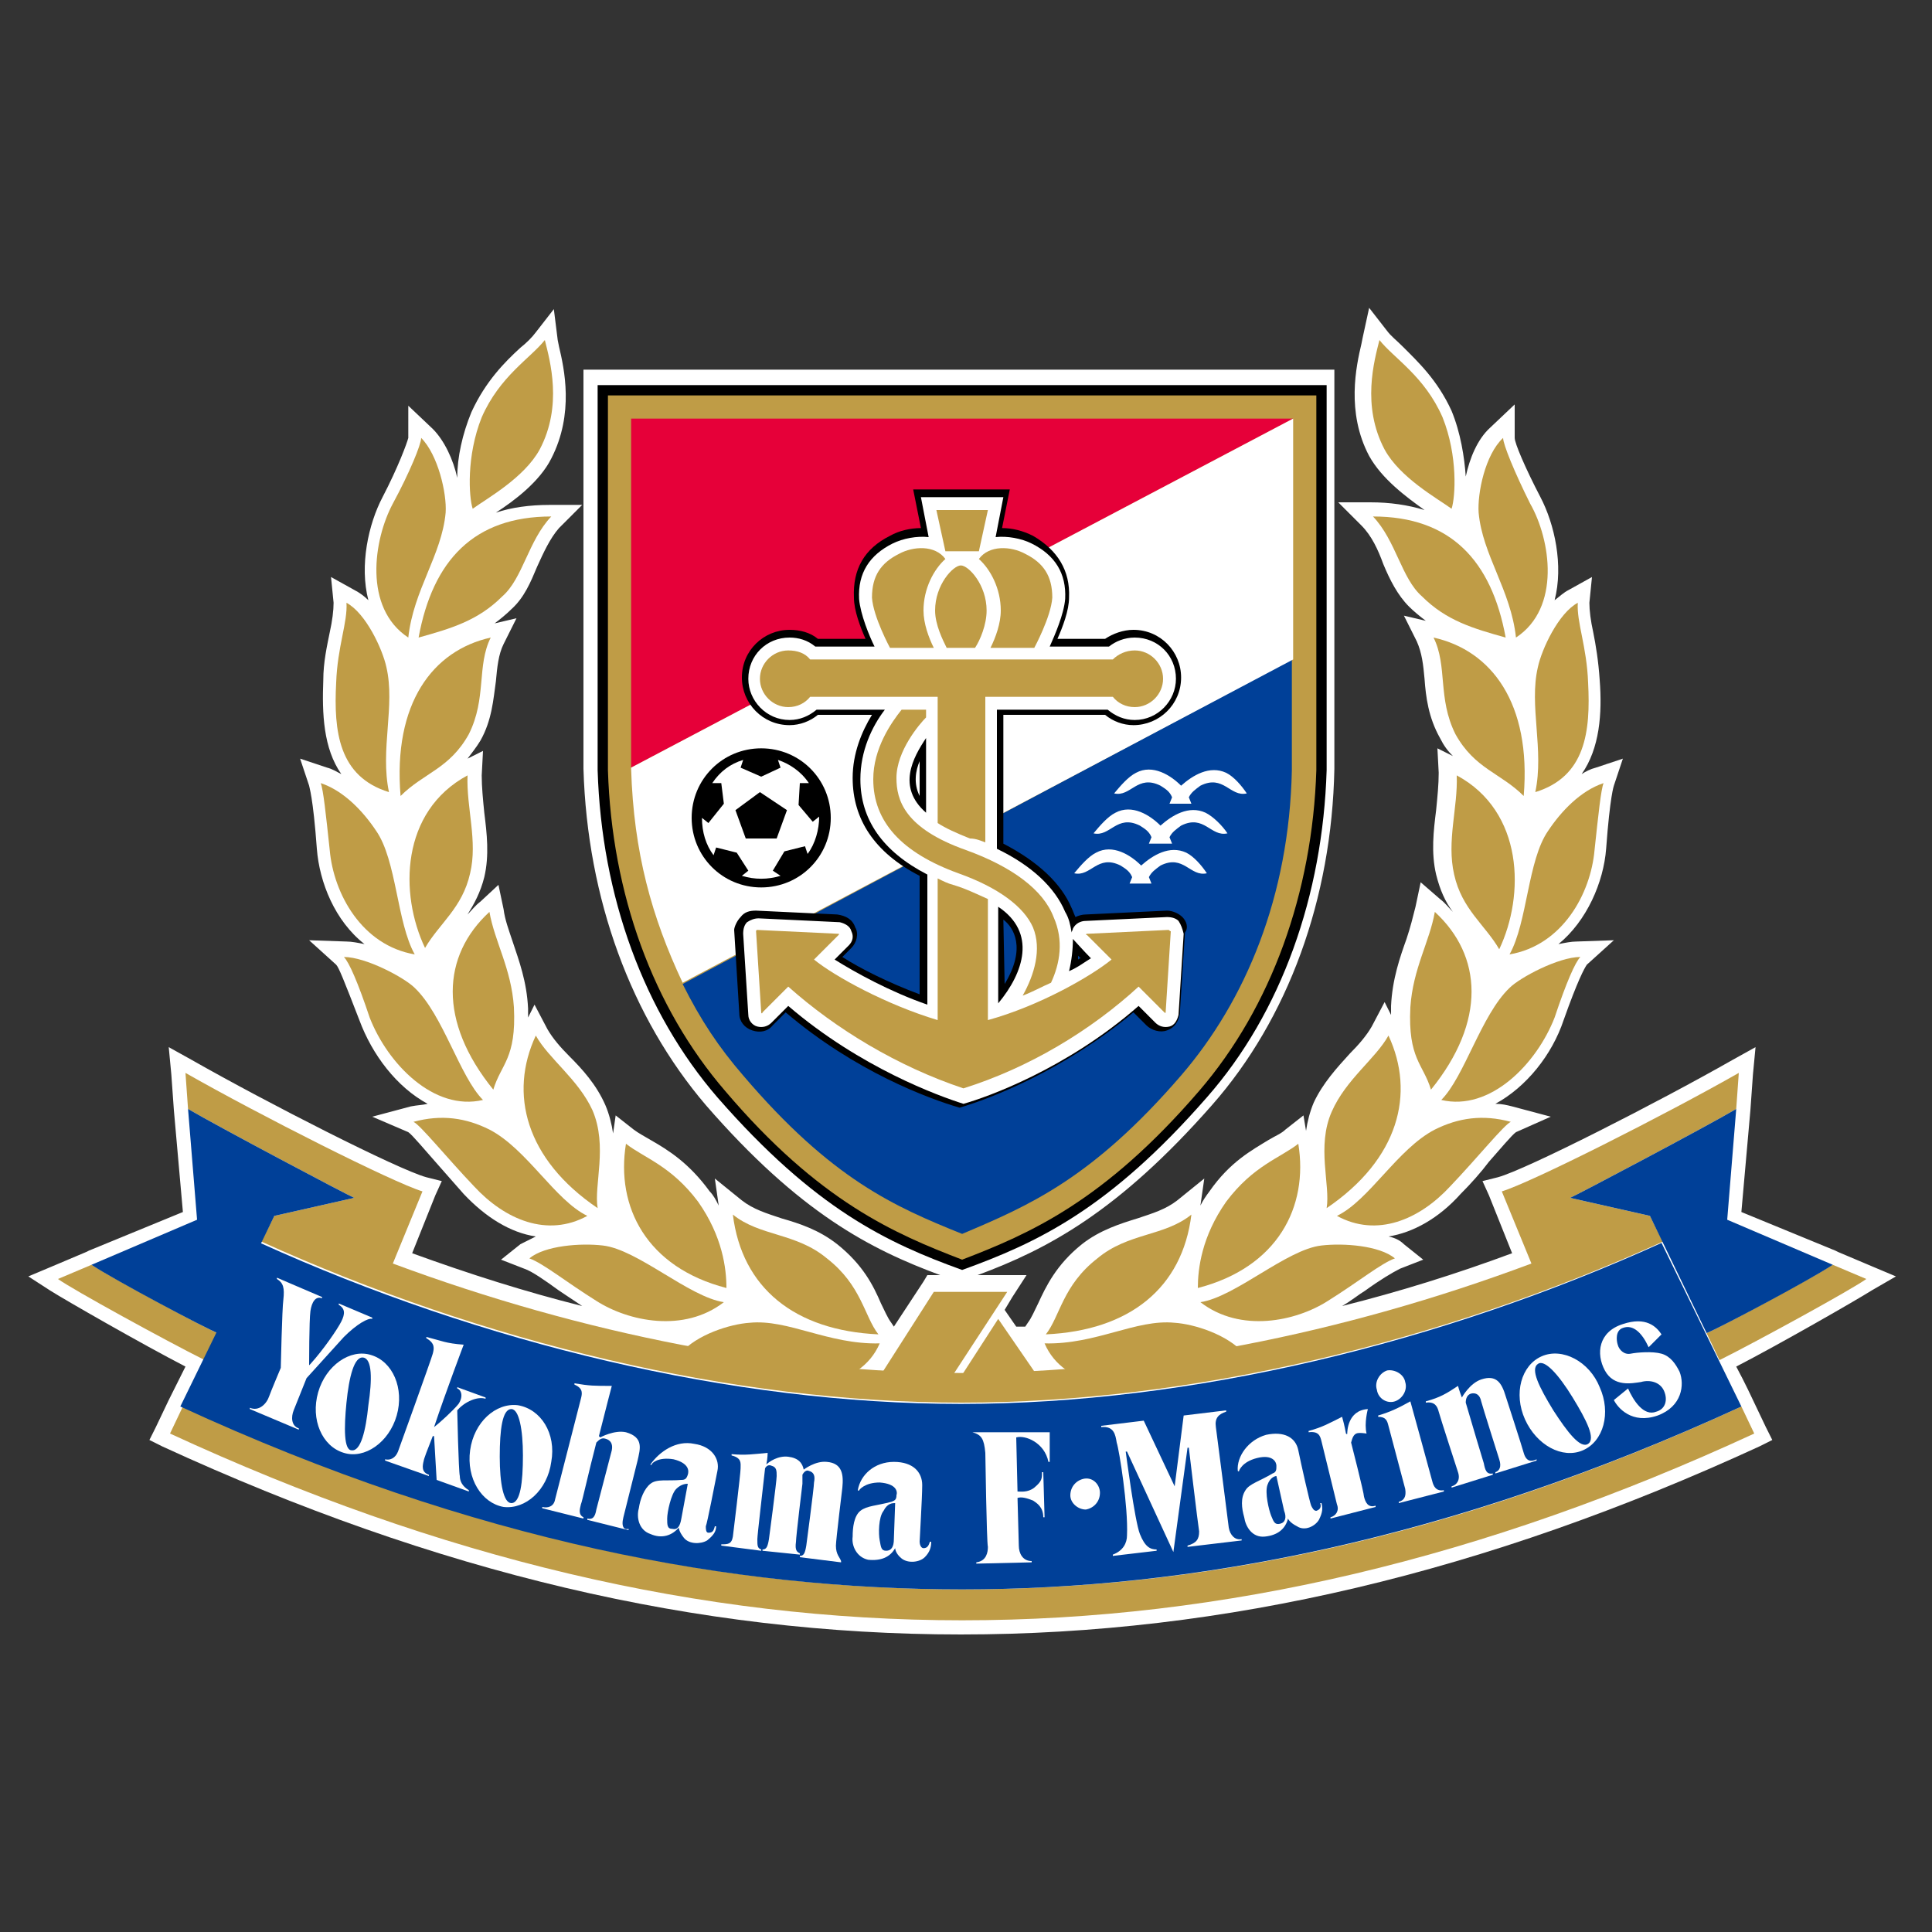 <?xml version="1.0" encoding="utf-8"?>
<!-- Generator: Adobe Illustrator 22.1.0, SVG Export Plug-In . SVG Version: 6.00 Build 0)  -->
<svg version="1.1" id="レイヤー_1" xmlns="http://www.w3.org/2000/svg" xmlns:xlink="http://www.w3.org/1999/xlink" x="0px"
	 y="0px" viewBox="0 0 150 150" style="enable-background:new 0 0 150 150;" xml:space="preserve">
<rect x="0" y="0" width="150" height="150" fill="#333333" stroke="none"/>
<style type="text/css">
	.st0{fill:#FFFFFF;}
	.st1{fill:#BF9C46;}
	.st2{fill:#004098;}
	.st3{fill:#E60039;}
</style>
<g>
	<path class="st0" d="M147.2,99.1l-1.9-0.8l-2.6-1.1l-0.2-0.1h0l-7.3-3l0.7-7.9l0.2-2.8l0.2-2.1l-1.8,1c-5.8,3.3-16,8.5-18.2,9.1
		l-1.2,0.3l0.5,1.1l1.8,4.5c-4.3,1.6-8.8,3-13.2,4.1c0.7-0.4,1.3-0.9,1.8-1.2c1.1-0.8,2.1-1.4,2.7-1.7l1.8-0.7l-1.5-1.2
		c-0.3-0.3-0.7-0.5-1.2-0.6c1.9-0.3,3.9-1.4,5.6-3.3c0.8-0.8,1.6-1.7,2.2-2.5c0.8-0.9,1.8-2.1,2.1-2.3l2.7-1.2l-3-0.8
		c-0.4-0.1-0.8-0.2-1.3-0.2c2.4-1.3,4.4-3.8,5.3-6.5c1.1-3.1,1.6-4,1.8-4.3l2.1-1.9l-2.9,0.1c-0.4,0-0.9,0.1-1.4,0.2
		c2.2-1.8,3.5-4.8,3.7-7.4c0.3-4.1,0.6-4.9,0.6-4.9l0.7-2.1l-2.1,0.7c-0.4,0.1-0.8,0.3-1.1,0.5c1.4-2,1.6-4.7,1.4-7.3
		c-0.1-1.5-0.3-2.7-0.5-3.7c-0.2-0.9-0.3-1.7-0.3-2.3l0.2-2l-1.8,1c-0.4,0.2-0.7,0.5-1.1,0.8c0.7-2.7,0-5.9-1.1-8
		c-1.2-2.3-2-4.2-2-4.6v-2.6l-1.9,1.8c-1,0.9-1.6,2.4-1.9,3.8c-0.1-1.5-0.4-3.4-1.1-5.1c-1.1-2.4-2.6-3.8-3.8-5
		c-0.5-0.5-0.9-0.8-1.2-1.2l-1.4-1.8c0,0-0.5,2.3-0.5,2.3l-0.1,0.5c-0.4,1.7-1.2,5.3,0.6,8.7c1,1.8,2.9,3.2,4.3,4.2
		c-1.3-0.4-2.7-0.6-4.2-0.6l-2.5,0l1.8,1.8c0.8,0.8,1.3,1.9,1.7,3c0.5,1.2,1.1,2.4,2,3.3c0.4,0.4,0.9,0.8,1.3,1.1l-1.7-0.4l1,2
		c0.4,0.9,0.5,1.8,0.6,2.9c0.1,1.4,0.3,3,1.2,4.6c0.3,0.6,0.6,1,1,1.4l-1.2-0.6l0.1,1.9c0,0.9-0.1,1.9-0.2,2.9c-0.2,1.6-0.4,3.3,0,5
		c0.3,1.2,0.7,2.1,1.3,2.9c-0.3-0.3-0.6-0.7-1-1l-1.5-1.3l-0.4,1.9c-0.2,0.8-0.4,1.6-0.7,2.5c-0.5,1.4-1.1,3.1-1.2,5.2
		c0,0.2,0,0.5,0,0.7l-0.5-1l-1,1.9c-0.4,0.7-1,1.4-1.7,2.1c-1,1.1-2.1,2.3-2.8,3.8c-0.3,0.7-0.5,1.5-0.6,2.2l-0.2-1.2l-1.4,1.1
		c-0.3,0.3-0.8,0.5-1.3,0.8c-1.3,0.8-3,1.7-4.6,4c-0.3,0.4-0.5,0.7-0.7,1.1l0.3-2.1l-2.1,1.7c-0.9,0.7-1.9,1-3.1,1.4
		c-1.3,0.4-2.9,0.9-4.3,2c-2,1.6-2.8,3.3-3.4,4.6c-0.3,0.6-0.5,1.1-0.8,1.5l-0.2,0.3l-0.7,0l-0.9-1.3l0.6-1l1.1-1.7h-2h-1.8
		c5.4-2,10.9-4.9,18.2-13.2c5.9-6.7,9.3-16,9.5-26.1c0,0,0-29.9,0-29.9v-1.1H103H46.4h-1.1v1.1v29.9c0.3,10.1,3.7,19.3,9.5,26.1
		c7.3,8.4,12.8,11.2,18.2,13.2h-0.5H72l-0.3,0.5l-2.3,3.5l-0.2-0.3c-0.3-0.4-0.5-0.9-0.8-1.5c-0.6-1.4-1.4-3-3.4-4.6
		c-1.4-1.1-2.9-1.6-4.3-2c-1.2-0.4-2.2-0.7-3.1-1.4l-2.1-1.7l0.3,2.1c-0.2-0.4-0.4-0.8-0.7-1.1c-1.6-2.2-3.2-3.2-4.6-4
		c-0.5-0.3-0.9-0.5-1.3-0.8l-1.4-1.1L47.6,88c-0.1-0.7-0.3-1.5-0.6-2.2c-0.7-1.6-1.8-2.8-2.8-3.8c-0.7-0.7-1.3-1.4-1.7-2.1l-1-1.9
		L41,79c0-0.2,0-0.5,0-0.7c-0.1-2.1-0.7-3.7-1.2-5.2c-0.3-0.9-0.6-1.7-0.7-2.5l-0.4-1.9L37.3,70c-0.4,0.3-0.7,0.7-1,1
		c0.5-0.8,1-1.7,1.3-2.9c0.4-1.7,0.2-3.4,0-5c-0.1-1-0.2-2-0.2-2.9l0.1-1.9l-1.2,0.6c0.3-0.4,0.7-0.9,1-1.4c0.9-1.6,1-3.2,1.2-4.6
		c0.1-1.1,0.2-2.1,0.6-2.9l1-2l-1.7,0.4c0.4-0.3,0.9-0.7,1.3-1.1c1-0.9,1.5-2.1,2-3.3c0.5-1.1,1-2.2,1.7-3l1.8-1.8l-2.5,0
		c-1.6,0-3,0.2-4.2,0.6c1.4-0.9,3.4-2.4,4.3-4.2c1.8-3.5,1-7,0.6-8.7l-0.1-0.5L43,24c0,0-1.4,1.8-1.4,1.8c-0.3,0.4-0.7,0.8-1.2,1.2
		c-1.2,1.1-2.7,2.6-3.8,5c-0.7,1.7-1.1,3.5-1.1,5.1c-0.3-1.4-1-2.9-1.9-3.8l-1.9-1.8V34c-0.1,0.4-0.8,2.3-2,4.6
		c-1.1,2.1-1.8,5.3-1.1,8c-0.3-0.3-0.7-0.6-1.1-0.8l-1.8-1l0.2,2c0,0.6-0.1,1.4-0.3,2.3c-0.2,1-0.5,2.3-0.5,3.7
		c-0.1,2.6,0,5.3,1.4,7.3c-0.4-0.2-0.7-0.4-1.1-0.5l-2.1-0.7l0.7,2.1c0,0.1,0.3,0.8,0.6,4.9c0.2,2.6,1.4,5.6,3.7,7.4
		c-0.5-0.1-1-0.2-1.4-0.2l-2.9-0.1l2.1,1.9c0.2,0.2,0.6,1.2,1.8,4.3c1,2.7,2.9,5.2,5.3,6.5c-0.4,0.1-0.8,0.1-1.3,0.2l-3,0.8l2.8,1.2
		c0.3,0.2,1.3,1.4,2.1,2.3c0.7,0.8,1.5,1.7,2.2,2.5c1.7,1.8,3.6,3,5.6,3.3c-0.4,0.2-0.8,0.4-1.2,0.6l-1.5,1.2l1.8,0.7
		c0.6,0.2,1.6,0.9,2.7,1.7c0.6,0.4,1.2,0.8,1.8,1.2c-4.4-1.1-8.8-2.5-13.2-4.1l1.8-4.5l0.5-1.1l-1.2-0.3c-2.2-0.6-12.4-5.8-18.2-9.1
		l-1.8-1l0.2,2.1l0.2,2.8c0,0,0.5,5.7,0.7,7.9l-7.3,3l0,0l-0.2,0.1l-2.6,1.1l-1.9,0.8l1.7,1.1c1.1,0.7,7.2,4.2,10.5,5.9l-1.3,2.6
		l-1,2.1l-0.5,1l1,0.5c21.3,9.8,41.5,14.6,62,14.6c20.5,0,40.7-4.8,62-14.6l1-0.5l-0.5-1l-1-2.1c0,0-0.6-1.3-1.3-2.6
		c3.3-1.7,9.4-5.2,10.5-5.9L147.2,99.1z"/>
	<g>
		<g>
			<g>
				<g>
					<polygon class="st1" points="73.5,107.5 78.2,100.3 72.5,100.3 67.9,107.5 					"/>
					<polygon class="st1" points="74.4,107.2 80.8,107.2 77.5,102.4 					"/>
				</g>
				<g>
					<path class="st1" d="M42.8,40.1c-6,0-9.2,3.4-10.3,9.4c2.5-0.7,4.6-1.3,6.5-3.2C40.6,44.9,41,42,42.8,40.1z"/>
					<path class="st1" d="M31.7,49.5c0.4-3.7,2.6-6.4,2.9-9.7c0.1-1.5-0.6-4.5-1.9-5.8c0,0.5-0.9,2.7-2.2,5.1
						C29,41.9,28.2,47.2,31.7,49.5z"/>
					<path class="st1" d="M36.7,39.5c1.1-0.8,4-2.4,5.2-4.6c1.8-3.4,0.8-6.9,0.4-8.5c-1.1,1.4-3.5,2.8-4.9,6
						C36.2,35.4,36.4,38.6,36.7,39.5z"/>
					<path class="st1" d="M38.1,49.5c-4.5,1-7.6,5.1-7,12.3c1.8-1.8,3.8-2.1,5.3-4.8C37.8,54.2,37,51.7,38.1,49.5z"/>
					<path class="st1" d="M30.2,61.5c-0.7-3.3,0.5-6.7-0.2-9.7c-0.3-1.4-1.6-4.2-3.1-5c0.1,1.5-0.7,3.4-0.8,6.2
						C25.9,56.8,26.3,60.3,30.2,61.5z"/>
					<path class="st1" d="M36.3,60.2C31.1,63,31,69.4,33,73.6c1.1-1.9,2.9-3.1,3.5-5.8C37.1,65.3,36.2,62.7,36.3,60.2z"/>
					<path class="st1" d="M32.2,74.1c-1.4-2.5-1.4-7.3-3-9.6c-1-1.5-2.5-3.1-4.3-3.7c0.2,0.5,0.4,2.4,0.7,5.2
						C25.9,69.4,28.1,73.4,32.2,74.1z"/>
					<path class="st1" d="M38,70.8c-3.7,3.4-4,8.5,0.3,13.8c0.6-2,1.8-2.4,1.6-6.4C39.7,75.2,38.4,73.1,38,70.8z"/>
					<path class="st1" d="M37.5,85.4c-1.8-1.8-3.1-6.6-5.3-8.7c-0.8-0.8-3.8-2.4-5.5-2.4c0.4,0.4,1.1,2,2,4.7
						C30.1,82.6,33.7,86.3,37.5,85.4z"/>
					<path class="st1" d="M41.6,80.4c-2.1,4.5-0.8,9.6,4.8,13.4C46.1,92,47.2,89,46,86.2C44.9,83.8,42.6,82.2,41.6,80.4z"/>
					<path class="st1" d="M45.6,94.4c-2.5-1.2-4.7-5.2-7.6-6.7c-1.8-0.9-3.7-1.2-5.9-0.6c0.5,0.2,2.6,2.8,4.7,5
						C39.2,94.7,42.5,96.1,45.6,94.4z"/>
					<path class="st1" d="M48.6,88.8c-0.8,4.9,1.6,9.6,7.8,11.2c0-1.5-0.3-4-2.2-6.7C52.1,90.5,50,89.9,48.6,88.8z"/>
					<path class="st1" d="M56.2,101.1c-2.7-0.4-6.7-4.1-9.4-4.4c-1.7-0.2-4.5,0-5.7,1c1.1,0.4,2.8,1.8,5.2,3.3
						C48.8,102.6,53.1,103.5,56.2,101.1z"/>
					<path class="st1" d="M56.9,94.3c0.7,5.7,4.8,9,11.3,9.3c-1.1-1.4-1.3-3.8-4-5.9C61.8,95.7,59,96,56.9,94.3z"/>
					<path class="st1" d="M68.3,104.3c-4,0.1-7.1-1.9-10.1-1.6c-1.5,0.1-4.1,0.9-5.4,2.4c0.5-0.1,2.7,0.7,5.3,1.7
						C62,108.2,66.8,107.8,68.3,104.3z"/>
				</g>
				<g>
					<path class="st1" d="M106.6,40.1c6,0,9.2,3.4,10.3,9.4c-2.5-0.7-4.6-1.3-6.5-3.2C108.8,44.9,108.4,42,106.6,40.1z"/>
					<path class="st1" d="M117.7,49.5c-0.4-3.7-2.6-6.4-2.9-9.7c-0.1-1.5,0.5-4.5,1.9-5.8c0,0.5,0.9,2.7,2.1,5.1
						C120.4,41.9,121.2,47.2,117.7,49.5z"/>
					<path class="st1" d="M112.7,39.5c-1.1-0.8-4-2.4-5.2-4.6c-1.8-3.4-0.8-6.9-0.4-8.5c1.1,1.4,3.5,2.8,4.9,6
						C113.2,35.4,113,38.6,112.7,39.5z"/>
					<path class="st1" d="M111.3,49.5c4.5,1,7.6,5.1,7,12.3c-1.8-1.8-3.8-2.1-5.3-4.8C111.6,54.2,112.4,51.7,111.3,49.5z"/>
					<path class="st1" d="M119.2,61.5c0.7-3.3-0.5-6.7,0.2-9.7c0.3-1.4,1.6-4.2,3.1-5c-0.1,1.5,0.7,3.4,0.8,6.2
						C123.5,56.8,123.1,60.3,119.2,61.5z"/>
					<path class="st1" d="M113.1,60.2c5.2,2.8,5.3,9.3,3.3,13.5c-1.1-1.9-2.9-3.1-3.5-5.8C112.3,65.3,113.2,62.7,113.1,60.2z"/>
					<path class="st1" d="M117.2,74.1c1.4-2.5,1.4-7.3,3-9.6c1-1.5,2.5-3.1,4.3-3.7c-0.2,0.5-0.4,2.4-0.7,5.2
						C123.5,69.4,121.3,73.4,117.2,74.1z"/>
					<path class="st1" d="M111.4,70.8c3.7,3.4,4,8.5-0.3,13.8c-0.6-2-1.8-2.4-1.6-6.4C109.7,75.2,111,73.1,111.4,70.8z"/>
					<path class="st1" d="M111.9,85.4c1.8-1.8,3.1-6.6,5.3-8.7c0.8-0.8,3.8-2.4,5.5-2.4c-0.4,0.4-1.1,2-2,4.7
						C119.3,82.6,115.7,86.3,111.9,85.4z"/>
					<path class="st1" d="M107.8,80.4c2.1,4.5,0.8,9.6-4.8,13.4c0.3-1.8-0.8-4.8,0.4-7.5C104.5,83.8,106.8,82.2,107.8,80.4z"/>
					<path class="st1" d="M103.8,94.4c2.5-1.2,4.7-5.2,7.6-6.7c1.8-0.9,3.7-1.2,5.9-0.6c-0.5,0.2-2.6,2.8-4.7,5
						C110.2,94.7,106.9,96.1,103.8,94.4z"/>
					<path class="st1" d="M100.8,88.8c0.8,4.9-1.6,9.6-7.8,11.2c0-1.5,0.3-4,2.2-6.7C97.3,90.5,99.4,89.9,100.8,88.8z"/>
					<path class="st1" d="M93.2,101.1c2.7-0.4,6.7-4.1,9.4-4.4c1.7-0.2,4.5,0,5.7,1c-1.1,0.4-2.8,1.8-5.2,3.3
						C100.6,102.6,96.3,103.5,93.2,101.1z"/>
					<path class="st1" d="M92.5,94.3c-0.7,5.7-4.8,9-11.3,9.3c1.1-1.4,1.3-3.8,4-5.9C87.6,95.7,90.4,96,92.5,94.3z"/>
					<path class="st1" d="M81.1,104.3c4,0.1,7.1-1.9,10.1-1.6c1.5,0.1,4.1,0.9,5.4,2.4c-0.5-0.1-2.7,0.7-5.3,1.7
						C87.4,108.2,82.6,107.8,81.1,104.3z"/>
				</g>
			</g>
			<g>
				<g>
					<path class="st1" d="M7.1,98.2l-2.6,1.1c1.1,0.8,8.4,4.8,11.4,6.3l1-2.1C15.9,103.1,9.2,99.5,7.1,98.2z"/>
					<path class="st1" d="M142.3,98.2l2.6,1.1c-1.1,0.8-8.4,4.8-11.4,6.3l-1-2.1C133.5,103.1,140.2,99.5,142.3,98.2z"/>
					<path class="st1" d="M74.7,125.8c20.3,0,40.5-4.8,61.5-14.5l-1-2.1c-22.9,10.6-42.9,14.2-60.5,14.2c-17.6,0-37.7-3.7-60.5-14.2
						l-1,2.1C34.2,121,54.4,125.8,74.7,125.8L74.7,125.8L74.7,125.8L74.7,125.8L74.7,125.8z"/>
					<path class="st1" d="M135,83.3c-5.8,3.3-16.1,8.5-18.4,9.2l2.3,5.6c-14.7,5.5-30.1,8.5-44.2,8.5c-14,0-29.4-3-44.2-8.5l2.3-5.6
						c-2.3-0.7-12.6-5.9-18.4-9.2l0.2,2.8c2.2,1.3,12.4,6.7,12.9,6.9l-6.2,1.4l-1,2c17.2,7.8,36.5,12.5,54.4,12.5l0,0l0,0l0,0l0,0
						c17.8,0,37.2-4.7,54.4-12.5l-1-2l-6.2-1.4c0.5-0.2,10.7-5.6,12.9-6.9L135,83.3z"/>
				</g>
				<g>
					<path class="st2" d="M7.1,98.2c2,1.3,8.8,4.9,9.8,5.3l4.4-9.1l6.2-1.4c-0.5-0.2-10.7-5.6-12.9-6.9l0.7,8.6L7.1,98.2z"/>
					<path class="st2" d="M74.7,123.4c17.6,0,37.7-3.7,60.5-14.2l-6.2-12.7c-17.2,7.8-36.5,12.5-54.4,12.5
						c-17.8,0-37.2-4.7-54.4-12.5l-6.2,12.7C37,119.8,57.1,123.4,74.7,123.4L74.7,123.4L74.7,123.4L74.7,123.4L74.7,123.4z"/>
					<path class="st2" d="M142.3,98.2c-2,1.3-8.8,4.9-9.8,5.3l-4.4-9.1l-6.2-1.4c0.5-0.2,10.7-5.6,12.9-6.9l-0.7,8.6L142.3,98.2z"/>
				</g>
			</g>
			<g>
				<g>
					<path d="M103,29.9v29.9c-0.3,9.7-3.5,18.8-9.3,25.4c-7.6,8.7-13.2,11.3-19,13.4c-5.8-2.1-11.4-4.7-19-13.4
						c-5.7-6.6-9-15.6-9.3-25.4V29.9H103z"/>
					<path class="st1" d="M102.2,30.7v29.1c-0.3,9.5-3.5,18.4-9.1,24.9c-7.4,8.6-13.2,11.1-18.4,13.1c-5.2-2-11.1-4.5-18.4-13.1
						c-5.6-6.5-8.8-15.3-9.1-24.9V30.7H102.2z"/>
					<g>
						<path class="st2" d="M57.7,83.5c6.9,8.1,11.8,10.2,17,12.3c5.2-2.2,10.1-4.3,17-12.3c5-5.8,8.4-13.9,8.6-23.7v-8.6L53,76.4
							C54.4,79.2,55.8,81.3,57.7,83.5z"/>
						<polygon class="st3" points="49,32.5 49,59.6 100.4,32.5 						"/>
						<path class="st0" d="M49,59.6v0.1c0.2,6.5,1.6,11.5,4,16.6l47.4-25.1V32.5L49,59.6z"/>
					</g>
				</g>
				<g>
					<g>
						<g>
							<path d="M59.1,68.9c3,0,5.4-2.4,5.4-5.4c0-3-2.4-5.4-5.4-5.4c-3,0-5.4,2.4-5.4,5.4C53.7,66.5,56.1,68.9,59.1,68.9z"/>
							<path class="st0" d="M58.1,67.6L57.6,68c1,0.3,2,0.3,3,0L60,67.6l0.9-1.5l1.6-0.4l0.2,0.6c0.6-0.8,0.9-1.9,0.9-2.9l-0.5,0.4
								l-1.1-1.3l0.1-1.7l0.7,0c-0.6-0.9-1.5-1.5-2.4-1.8l0.2,0.6l-1.5,0.7l-1.6-0.7l0.2-0.6c-1,0.3-1.8,0.9-2.4,1.8l0.7,0l0.2,1.6
								L55,63.9l-0.5-0.4c0,1.1,0.3,2.1,0.9,2.9l0.2-0.6l1.6,0.4L58.1,67.6z"/>
							<polygon points="59,61.5 61.1,62.9 60.3,65.1 57.9,65.1 57.1,62.9 							"/>
						</g>
						<g>
							<path class="st0" d="M95.2,60c-1.3-0.6-2.6,0.2-3.5,1c-0.8-0.8-2.2-1.7-3.5-1c-0.6,0.3-1.2,1-1.7,1.6
								c1.3,0.3,1.8-1.5,3.6-0.6c0.3,0.2,0.7,0.4,0.9,0.9l-0.2,0.5h1.7l-0.2-0.5c0.2-0.4,0.5-0.6,0.9-0.9c1.8-0.9,2.3,0.9,3.6,0.6
								C96.4,61,95.8,60.3,95.2,60z"/>
							<path class="st0" d="M93.6,63.1c-1.3-0.6-2.6,0.2-3.5,1c-0.8-0.8-2.2-1.7-3.5-1c-0.6,0.3-1.2,1-1.7,1.6
								c1.3,0.3,1.8-1.5,3.6-0.6c0.3,0.2,0.7,0.4,0.9,0.9l-0.2,0.5H91L90.8,65c0.2-0.4,0.5-0.6,0.9-0.9c1.8-0.9,2.3,0.9,3.6,0.6
								C94.9,64.1,94.2,63.4,93.6,63.1z"/>
							<path class="st0" d="M92.1,66.2c-1.3-0.6-2.6,0.2-3.5,1c-0.8-0.8-2.2-1.7-3.5-1c-0.6,0.3-1.2,1-1.7,1.6
								c1.3,0.3,1.8-1.5,3.6-0.6c0.3,0.2,0.7,0.4,0.9,0.9l-0.2,0.5h1.7l-0.2-0.5c0.2-0.4,0.5-0.6,0.9-0.9c1.8-0.9,2.3,0.9,3.6,0.6
								C93.3,67.2,92.7,66.5,92.1,66.2z"/>
						</g>
					</g>
					<g>
						<path d="M91.8,71.2c-0.3-0.3-0.8-0.5-1.2-0.5l-6.3,0.3c-0.3,0-0.6,0.1-0.8,0.2c-0.1-0.2-0.2-0.5-0.3-0.7
							c-0.8-1.9-2.6-3.6-5.3-5V55.5h7.9c0.6,0.5,1.4,0.8,2.2,0.8c2,0,3.7-1.6,3.7-3.7c0-2-1.6-3.7-3.7-3.7c-0.8,0-1.6,0.3-2.2,0.7
							h-3.7c0.4-0.9,0.9-2.2,0.9-3.2c0.1-2.1-0.9-3.7-2.8-4.8c-0.8-0.4-1.6-0.6-2.4-0.6l0.6-3h-7.5l0.6,3c-0.8,0-1.7,0.2-2.4,0.6
							c-2,1-2.9,2.6-2.8,4.8c0,1,0.5,2.3,0.9,3.2h-3.7c-0.6-0.5-1.4-0.7-2.2-0.7c-2,0-3.7,1.6-3.7,3.7c0,2,1.6,3.7,3.7,3.7
							c0.8,0,1.6-0.3,2.2-0.8h4.2c-0.8,1.3-1.5,3-1.5,4.9c0,3.2,1.7,5.8,5.2,7.6v9.2c-2.4-0.9-4.6-2-6-2.9l0.7-0.7
							c0.4-0.4,0.6-1.1,0.3-1.6c-0.2-0.6-0.7-0.9-1.4-1l-6.3-0.3c-0.5,0-0.9,0.1-1.2,0.5c-0.3,0.3-0.5,0.8-0.5,1l0.4,6.5
							c0,0.6,0.4,1.1,1,1.3c0.6,0.2,1.2,0.1,1.6-0.4c0,0,1-1,1-1c5.4,4.6,11.1,6.7,13.5,7.4c2.4-0.7,8.1-2.9,13.5-7.4l1,1
							c0.4,0.4,1.1,0.6,1.6,0.4c0.6-0.2,0.9-0.7,1-1.3l0.4-6.3C92.3,72,92.1,71.5,91.8,71.2z M71.4,61.8c-0.5-1-0.3-2,0-2.7V61.8z
							 M78,76.4C78,76.5,78,76.5,78,76.4l-0.1-5C78.7,72,79.7,73.6,78,76.4z M83.7,74.5c0-0.1,0-0.2,0-0.3l0.2,0.2
							C83.9,74.4,83.8,74.4,83.7,74.5z"/>
						<path class="st0" d="M91.5,71.5c-0.2-0.2-0.5-0.3-0.9-0.3l-6.3,0.3c-0.4,0-0.8,0.2-1,0.6c0,0.1-0.1,0.2-0.1,0.3
							c-0.1-0.6-0.2-1.1-0.5-1.6c-0.8-1.9-2.6-3.6-5.3-4.9V55.1h8.6c0.6,0.5,1.3,0.8,2.1,0.8c1.8,0,3.2-1.5,3.2-3.2
							c0-1.8-1.4-3.2-3.2-3.2c-0.8,0-1.5,0.3-2,0.7h-4.6c0.4-0.9,1.1-2.5,1.2-3.7c0.1-2-0.8-3.4-2.6-4.3c-0.8-0.4-1.9-0.6-2.8-0.5
							l0.6-3.1h-6.4l0.6,3.1c-0.9-0.1-2,0.1-2.8,0.5c-1.8,0.9-2.7,2.3-2.6,4.3c0.1,1.2,0.8,2.9,1.2,3.7h-4.6c-0.6-0.5-1.3-0.7-2-0.7
							c-1.8,0-3.2,1.4-3.2,3.2c0,1.7,1.4,3.2,3.2,3.2c0.8,0,1.5-0.3,2.1-0.8h5.3c-1,1.3-1.9,3.2-1.9,5.4c0,3.1,1.7,5.6,5.2,7.4v10.1
							c-2.9-1-5.6-2.5-7.2-3.5l1.1-1.1c0.3-0.3,0.4-0.7,0.2-1.1c-0.1-0.4-0.5-0.6-0.9-0.7l-6.3-0.3c-0.3,0-0.6,0.1-0.9,0.3
							c-0.2,0.2-0.3,0.5-0.3,0.9l0.4,6.3c0,0.4,0.3,0.8,0.7,0.9c0.4,0.1,0.8,0,1.1-0.3c0,0,0.7-0.7,1.3-1.3c5.6,4.8,11.7,7,13.6,7.6
							c1.8-0.5,8-2.7,13.6-7.6l1.3,1.3c0.3,0.3,0.7,0.4,1.1,0.3c0.4-0.1,0.6-0.5,0.7-0.9l0.4-6.3C91.8,72.1,91.7,71.8,91.5,71.5z
							 M71.9,63.1c-2.3-2-1-4.3,0-5.8V63.1z M77.5,77.9v-7.5C80.5,72.4,79.5,75.5,77.5,77.9z M83,75.4c0.2-0.8,0.3-1.7,0.3-2.5
							c0.1,0.1,0.9,1,1.4,1.5C84.2,74.7,83.7,75.1,83,75.4z"/>
						<g>
							<polygon class="st1" points="76.7,39.6 76,42.8 73.4,42.8 72.7,39.6 							"/>
							<path class="st1" d="M75.7,50.3c0.4-0.6,0.9-1.8,0.9-2.9c0-2-1.4-3.5-2-3.5c-0.6,0-2,1.5-2,3.5c0,1.1,0.6,2.3,0.9,2.9H75.7z"
								/>
							<path class="st1" d="M76,43.4c0.8-1.1,2.5-1,3.6-0.4c1.4,0.7,2.1,1.7,2.1,3.4c-0.1,1.5-1.4,3.9-1.4,3.9h-3.4
								c0.4-0.8,0.8-1.9,0.8-2.9C77.7,45.7,76.9,44.2,76,43.4z"/>
							<path class="st1" d="M73.4,43.4c-0.8-1.1-2.5-1-3.6-0.4c-1.4,0.7-2.1,1.7-2.1,3.4c0.1,1.5,1.4,3.9,1.4,3.9h3.4
								c-0.4-0.8-0.8-1.9-0.8-2.9C71.7,45.7,72.5,44.2,73.4,43.4z"/>
							<path class="st1" d="M90.7,72.2l-6.3,0.3c-0.1,0-0.1,0.1,0,0.1l1.9,1.9c-1.6,1.3-5.6,3.6-9.6,4.7l0,0v-9.4
								C75.8,69.4,75,69,74,68.7c-0.4-0.1-0.8-0.3-1.2-0.5v11v0c-4-1.2-8-3.4-9.6-4.7l1.9-1.9c0.1-0.1,0-0.1,0-0.1l-6.3-0.3
								c-0.1,0-0.1,0.1-0.1,0.1l0.4,6.3c0,0.1,0.1,0.1,0.1,0l2-2c3.7,3.3,8.5,6.2,13.6,7.9c5.1-1.6,9.9-4.5,13.6-7.9l2,2
								c0.1,0.1,0.1,0,0.1,0l0.4-6.3C90.8,72.3,90.8,72.2,90.7,72.2z"/>
							<path class="st1" d="M76.5,65.4V54.1h9.9c0.4,0.5,1,0.8,1.7,0.8c1.2,0,2.2-1,2.2-2.2c0-1.2-1-2.2-2.2-2.2
								c-0.7,0-1.3,0.3-1.7,0.7H62.9c-0.4-0.5-1-0.7-1.7-0.7c-1.2,0-2.2,1-2.2,2.2c0,1.2,1,2.2,2.2,2.2c0.7,0,1.3-0.3,1.7-0.8h9.9
								v9.8c0.6,0.4,1.5,0.8,2.5,1.2C75.8,65.1,76.2,65.3,76.5,65.4z"/>
							<path class="st1" d="M81.8,71.2C81,69.1,78.6,67.3,75,66c-4.8-1.7-5.4-3.9-5.4-5.6c0-2.1,1.8-4.2,2.3-4.7v-0.6H70
								c-0.8,1-2.2,3-2.2,5.4c0,3.3,2.2,5.7,6.6,7.3c3.1,1.1,5.1,2.6,5.8,4.2c0.7,1.7,0.1,3.7-0.8,5.3c0.8-0.3,1.5-0.7,2.2-1
								C82.3,74.8,82.6,73,81.8,71.2z"/>
						</g>
					</g>
				</g>
			</g>
		</g>
		<g>
			<path class="st0" d="M30.8,109.9c-0.6,2.1-2.5,3.4-4.1,2.9c-1.7-0.5-2.6-2.6-2-4.7c0.6-2.1,2.5-3.4,4.1-2.9
				C30.5,105.7,31.4,107.8,30.8,109.9z M28.2,105.4c-0.7-0.1-1.1,1.5-1.3,3.5c-0.2,2-0.2,3.7,0.4,3.7c0.7,0.1,1.1-1.5,1.3-3.5
				C28.9,107.1,28.9,105.5,28.2,105.4z"/>
			<path class="st0" d="M42.8,113.5c-0.3,2.2-2,3.7-3.7,3.5c-1.7-0.3-2.9-2.2-2.6-4.4c0.3-2.2,2-3.7,3.7-3.5
				C42,109.4,43.2,111.3,42.8,113.5z M39.7,109.4c-0.7,0-0.9,1.6-0.9,3.7c0,2.1,0.3,3.6,0.9,3.6c0.7,0,0.9-1.6,0.9-3.7
				C40.6,111,40.3,109.4,39.7,109.4z"/>
			<path class="st0" d="M124.2,107.7c0.9,2,0.3,4.2-1.3,4.9c-1.6,0.7-3.6-0.4-4.5-2.4c-0.9-2-0.3-4.2,1.3-4.9
				C121.3,104.6,123.4,105.7,124.2,107.7z M119.4,105.9c-0.6,0.4,0.1,1.8,1.2,3.6c1.1,1.7,2.1,3,2.7,2.6c0.6-0.4-0.1-1.8-1.2-3.6
				C121,106.7,119.9,105.5,119.4,105.9z"/>
			<path class="st0" d="M85.5,110.8l0-0.1l3.3-0.4l2.4,5.1l0.7-5.5l3.3-0.4l0,0.1c-0.6,0.2-0.9,0.5-0.8,1.2c0.1,0.7,1,7.8,1,7.8
				c0.1,0.6,0.5,1,1,0.9l0,0.1l-4.2,0.5l0-0.1c0.7-0.2,0.9-0.5,0.9-1.1c-0.1-0.6-0.8-6.5-0.8-6.5l-0.1,0l-1.1,8.1l-3.6-7.8l-0.1,0
				c0,0,0.7,5.4,1.1,6.4c0.4,1,0.8,1.2,1.3,1.2l0,0.1l-3.4,0.4l0-0.1c0.8-0.3,1.1-0.9,1.1-1.5c0.1-2.2-0.6-6.6-0.8-7.2
				C86.6,111.4,86.5,110.7,85.5,110.8z"/>
			<path class="st0" d="M98.3,111.4c1.4-0.3,2.3,0.2,2.5,1.2c0.2,1,0.9,4.1,1,4.3c0.1,0.2,0.2,0.4,0.4,0.4c0.3-0.1,0.4-0.3,0.3-0.6
				l0.1,0c0.1,0.4,0.1,0.7-0.2,1.3c-0.3,0.5-1.1,0.9-1.7,0.5c-0.6-0.3-0.7-0.6-0.7-0.6c-0.2,0.8-0.8,1.3-1.8,1.4
				c-1,0.1-1.5-0.8-1.6-1.5c-0.2-0.7-0.3-1.5,0.1-2.1c0.3-0.5,1.1-0.7,2.1-1.3c0.3-0.1,0.3-0.3,0.3-0.6s-0.3-0.9-1.5-0.6
				c-1.2,0.3-1.4,1-1.4,1c0,0.1-0.1,0-0.1,0C96,113.1,96.9,111.8,98.3,111.4z M98.4,115.3c-0.2,0.6,0.1,1.9,0.3,2.4
				c0.2,0.5,0.3,0.7,0.7,0.6c0.4-0.1,0.5-0.5,0.3-1l-0.6-2.7C99,114.6,98.6,114.7,98.4,115.3z"/>
			<path class="st0" d="M104.9,112c0,0,1,3.9,1,4.2c0.1,0.4,0.3,0.9,0.9,0.7l0,0.1l-3.5,0.9l0-0.1c0.4-0.1,0.7-0.5,0.5-1
				c0,0-1.1-4.5-1.2-4.9c-0.1-0.4-0.2-0.8-1-0.7l0-0.1c1.1-0.3,1.6-0.6,2.6-1.1c0.2,0.7,0.3,1.3,0.3,1.3c0,0,0.1,0.1,0.1,0
				c0-0.1,0-1.8,1.6-1.9c0,0-0.3,1.1-0.1,1.9c0,0-0.6-0.1-0.8,0C105.1,111.4,105,111.6,104.9,112z"/>
			<path class="st0" d="M118.3,112.8c-0.1-0.4-1.4-4.4-1.4-4.4c-0.3-1-0.7-1.7-1.9-1.3c-0.9,0.3-1.5,1.4-1.5,1.4c0,0,0,0,0,0
				c-0.2-0.5-0.3-0.9-0.3-0.9c-0.9,0.6-1.4,0.9-2.5,1.2l0,0.1c0.7-0.1,0.9,0.3,1,0.7c0.1,0.4,1.5,4.7,1.5,4.7c0.2,0.6-0.1,1-0.5,1.1
				l0,0.1l3.2-1l0-0.1c-0.5,0.1-0.6-0.3-0.7-0.8c-0.1-0.3-0.9-3-1.4-4.7c0-0.3,0.1-0.6,0.4-0.7c0.4-0.1,0.7,0.1,0.8,0.6
				c0.1,0.4,1.4,4.5,1.4,4.5c0.2,0.6,0,0.9-0.3,1l0,0.1l3.2-1l0-0.1C118.9,113.5,118.5,113.5,118.3,112.8z"/>
			<path class="st0" d="M129,103.6l-1,1c-0.5-1.1-1.2-1.8-2-1.5c-0.6,0.2-0.5,1-0.4,1.3c0.1,0.4,0.5,0.8,1,0.7
				c0.5-0.1,1.7-0.2,2.4,0c0.7,0.2,1.1,0.8,1.4,1.4c0.4,1,0.2,2.7-1.7,3.4c-2,0.7-3.1-0.6-3.4-1.2l1.1-0.9c0.4,0.9,1.2,2.2,2.2,1.8
				c0.7-0.2,0.9-0.9,0.6-1.6c-0.3-0.7-1.1-0.9-1.8-0.7c-0.7,0.1-2.1,0.4-2.8-0.9c-0.7-1.3-0.5-3,1.4-3.6
				C127.8,102.2,128.6,103,129,103.6z"/>
			<g>
				<path class="st0" d="M109.1,107.3c0.2,0.6-0.2,1.3-0.8,1.5c-0.6,0.2-1.3-0.2-1.4-0.9c-0.2-0.6,0.2-1.3,0.8-1.5
					C108.3,106.3,109,106.7,109.1,107.3z"/>
				<path class="st0" d="M111.2,115c-0.1-0.4-1.7-6.2-1.7-6.2c-0.9,0.5-1.5,0.8-2.5,1.1l0,0.1c0.6,0,0.7,0.3,0.8,0.7
					c0.1,0.4,1.3,4.9,1.3,4.9c0.1,0.6-0.1,0.9-0.5,1l0,0.1l3.5-0.9l0-0.1C111.5,115.8,111.3,115.4,111.2,115z"/>
			</g>
			<path class="st0" d="M75.5,111.2L75.5,111.2c0.7,0.2,0.9,0.5,1,1.6c0,0,0.1,6.9,0.2,7.3c0,0.4-0.1,1.1-0.9,1.2l0,0.1l4.3-0.1
				l0-0.1c-0.7,0-1-0.6-1-1.2l-0.1-3.7c0.3-0.1,0.7,0,1.2,0.2c0.3,0.2,0.8,0.5,0.8,1.3l0.1,0l-0.1-3.5l-0.1,0c0,0.5,0,0.7-0.6,1.2
				c-0.5,0.4-1.1,0.3-1.3,0.3l-0.1-4.2c0.7-0.2,2.2,0.4,2.5,1.9l0.1,0l0-2.3L75.5,111.2z"/>
			<path class="st0" d="M21.8,106.2c0,0-0.8,1.9-0.9,2.2c-0.2,0.6-0.8,1.2-1.5,0.9l0,0.1l3.8,1.6l0-0.1c-0.6-0.2-0.6-0.9-0.4-1.4
				l1-2.5c0,0,2-2.2,2.9-3.2c1-1,1.9-1.5,2.2-1.4l0-0.1l-2.6-1.1l0,0.1c0.5,0.3,0.5,0.7,0.2,1.3c-0.3,0.6-1.4,2.2-2.4,3.3
				C24,106,24,106,24,106s0-3.5,0.1-4.2c0.1-0.7,0.4-1.2,0.9-1l0-0.1l-3.5-1.5l0,0.1c0.5,0.3,0.6,0.7,0.5,1.6
				C21.9,101.6,21.8,106.2,21.8,106.2z"/>
			<path class="st0" d="M53.9,112.1c1.4,0.2,2,1.2,1.8,2.1c-0.2,1-0.8,4.1-0.9,4.3c0,0.2,0,0.5,0.2,0.5c0.3,0,0.4-0.1,0.5-0.5l0.1,0
				c0,0.4-0.2,0.7-0.7,1.1c-0.5,0.3-1.4,0.3-1.8-0.2c-0.4-0.5-0.4-0.8-0.4-0.8c-0.5,0.6-1.3,0.9-2.2,0.5c-0.9-0.3-1.1-1.3-0.9-2
				c0.1-0.7,0.4-1.5,0.9-1.9c0.5-0.4,1.3-0.2,2.4-0.3c0.3,0,0.4-0.1,0.5-0.4c0.1-0.3,0.1-0.9-1.1-1.2c-1.2-0.2-1.7,0.3-1.7,0.4
				c-0.1,0.1-0.1,0-0.1,0C51.2,112.7,52.5,111.8,53.9,112.1z M52.5,115.6c-0.4,0.4-0.7,1.8-0.7,2.3c0,0.5,0,0.8,0.4,0.8
				c0.4,0.1,0.6-0.2,0.7-0.8l0.5-2.7C53.3,115.2,52.9,115.2,52.5,115.6z"/>
			<path class="st0" d="M69.4,113.5c1.5,0,2.2,0.8,2.2,1.8c0,1-0.2,4.2-0.2,4.4c0,0.2,0.1,0.5,0.3,0.5c0.3,0,0.4-0.2,0.5-0.5l0.1,0
				c0,0.4-0.1,0.8-0.5,1.2c-0.4,0.4-1.3,0.5-1.8,0.1c-0.5-0.4-0.5-0.8-0.5-0.8c-0.4,0.7-1.1,1-2.1,0.9c-0.9-0.2-1.3-1.1-1.2-1.8
				c0-0.7,0.1-1.6,0.6-2c0.5-0.4,1.3-0.4,2.4-0.7c0.3-0.1,0.4-0.2,0.4-0.5c0.1-0.3,0-0.9-1.3-1c-1.2,0-1.6,0.6-1.6,0.6
				c0,0.1-0.1,0-0.1,0C66.8,114.5,67.9,113.5,69.4,113.5z M68.6,117.3c-0.4,0.5-0.4,1.8-0.3,2.3c0.1,0.5,0.1,0.8,0.5,0.8
				c0.4,0,0.6-0.3,0.6-0.9l0.1-2.8C69.3,116.7,68.9,116.7,68.6,117.3z"/>
			<path class="st0" d="M48.4,117.8c0.1-0.4,1.1-4.4,1.1-4.4c0.2-0.9,0.5-1.8-0.9-2.2c-0.9-0.2-2,0.4-2,0.4c0,0,0,0-0.1-0.1
				c0.5-2,1-3.9,1-3.9c-1.4,0-1.7,0-2.9-0.2l0,0.1c0.7,0.3,0.6,0.7,0.5,1.1c-0.1,0.4-2,7.8-2,7.8c-0.1,0.6-0.6,0.7-1,0.6l0,0.1
				l3.2,0.8l0-0.1c-0.4-0.2-0.3-0.6-0.2-1c0.1-0.2,0.6-2.5,1.2-4.8c0.2-0.2,0.4-0.4,0.7-0.3c0.4,0.1,0.6,0.4,0.5,0.9
				c-0.1,0.4-1.2,4.6-1.2,4.6c-0.1,0.6-0.3,0.8-0.7,0.7l0,0.1l3.2,0.8l0-0.1C48.5,118.8,48.2,118.6,48.4,117.8z"/>
			<path class="st0" d="M64.9,120c0-0.4,0.5-4.5,0.5-4.5c0.1-1,0-1.9-1.2-2c-0.9-0.1-1.8,0.6-1.8,0.6c0,0,0,0,0,0
				c-0.1-0.5-0.4-0.9-1.2-1c-0.8-0.1-1.5,0.4-1.7,0.6c0.1-0.5,0.1-0.9,0.1-0.9c-1.1,0.1-1.7,0.2-2.8,0.1l0,0.1
				c0.8,0.2,0.7,0.6,0.7,1c0,0.4-0.6,5.3-0.6,5.3c-0.1,0.6-0.4,0.6-0.9,0.6l0,0.1l3.1,0.4l0-0.1c-0.3-0.1-0.3-0.3-0.3-0.8
				c0-0.3,0.4-3.7,0.6-5.5c0.1-0.2,0.3-0.3,0.5-0.2c0.4,0.1,0.4,0.4,0.4,0.8c0,0.4-0.6,4.9-0.6,4.9c-0.1,0.6-0.2,0.8-0.5,0.8l0,0.1
				l2.9,0.3l0-0.1c-0.2-0.1-0.4-0.2-0.3-0.9c0-0.4,0.5-4.5,0.5-4.5c0-0.2,0-0.5,0-0.7c0.1-0.2,0.3-0.4,0.5-0.3
				c0.4,0.1,0.5,0.4,0.4,0.9c0,0.4-0.6,4.9-0.6,4.9c-0.1,0.6-0.2,0.8-0.5,0.8l0,0.1l3.2,0.4l0-0.1C65.2,120.9,64.9,120.7,64.9,120z"
				/>
			<path class="st0" d="M35.7,114.6c-0.1-0.4-0.2-5.1-0.2-5.1c0.6-0.7,1.6-1.1,2.2-0.9l0-0.1l-2.2-0.8l0,0.1
				c0.3,0.1,0.5,0.6,0.1,1.2c-0.4,0.5-1.5,1.5-1.9,1.8c0.9-2.7,2.3-6.4,2.3-6.4c-1.4-0.1-1.7-0.3-2.9-0.6l0,0.1
				c0.7,0.4,0.6,0.8,0.5,1.2c-0.1,0.4-2.7,7.6-2.7,7.6c-0.2,0.5-0.6,0.7-1,0.6l0,0.1l3.4,1.2l0-0.1c-0.6-0.2-0.5-0.7-0.4-1.1
				c0-0.1,0.3-0.9,0.7-1.9l0.1,0l0.2,3.4l2.5,0.9l0-0.1C35.9,115.4,35.7,115,35.7,114.6z"/>
			<path class="st0" d="M85.4,115.9c0,0.7-0.5,1.2-1.1,1.3c-0.6,0-1.2-0.5-1.2-1.1c0-0.7,0.5-1.2,1.1-1.3
				C84.9,114.7,85.4,115.3,85.4,115.9z"/>
		</g>
	</g>
</g>
</svg>
